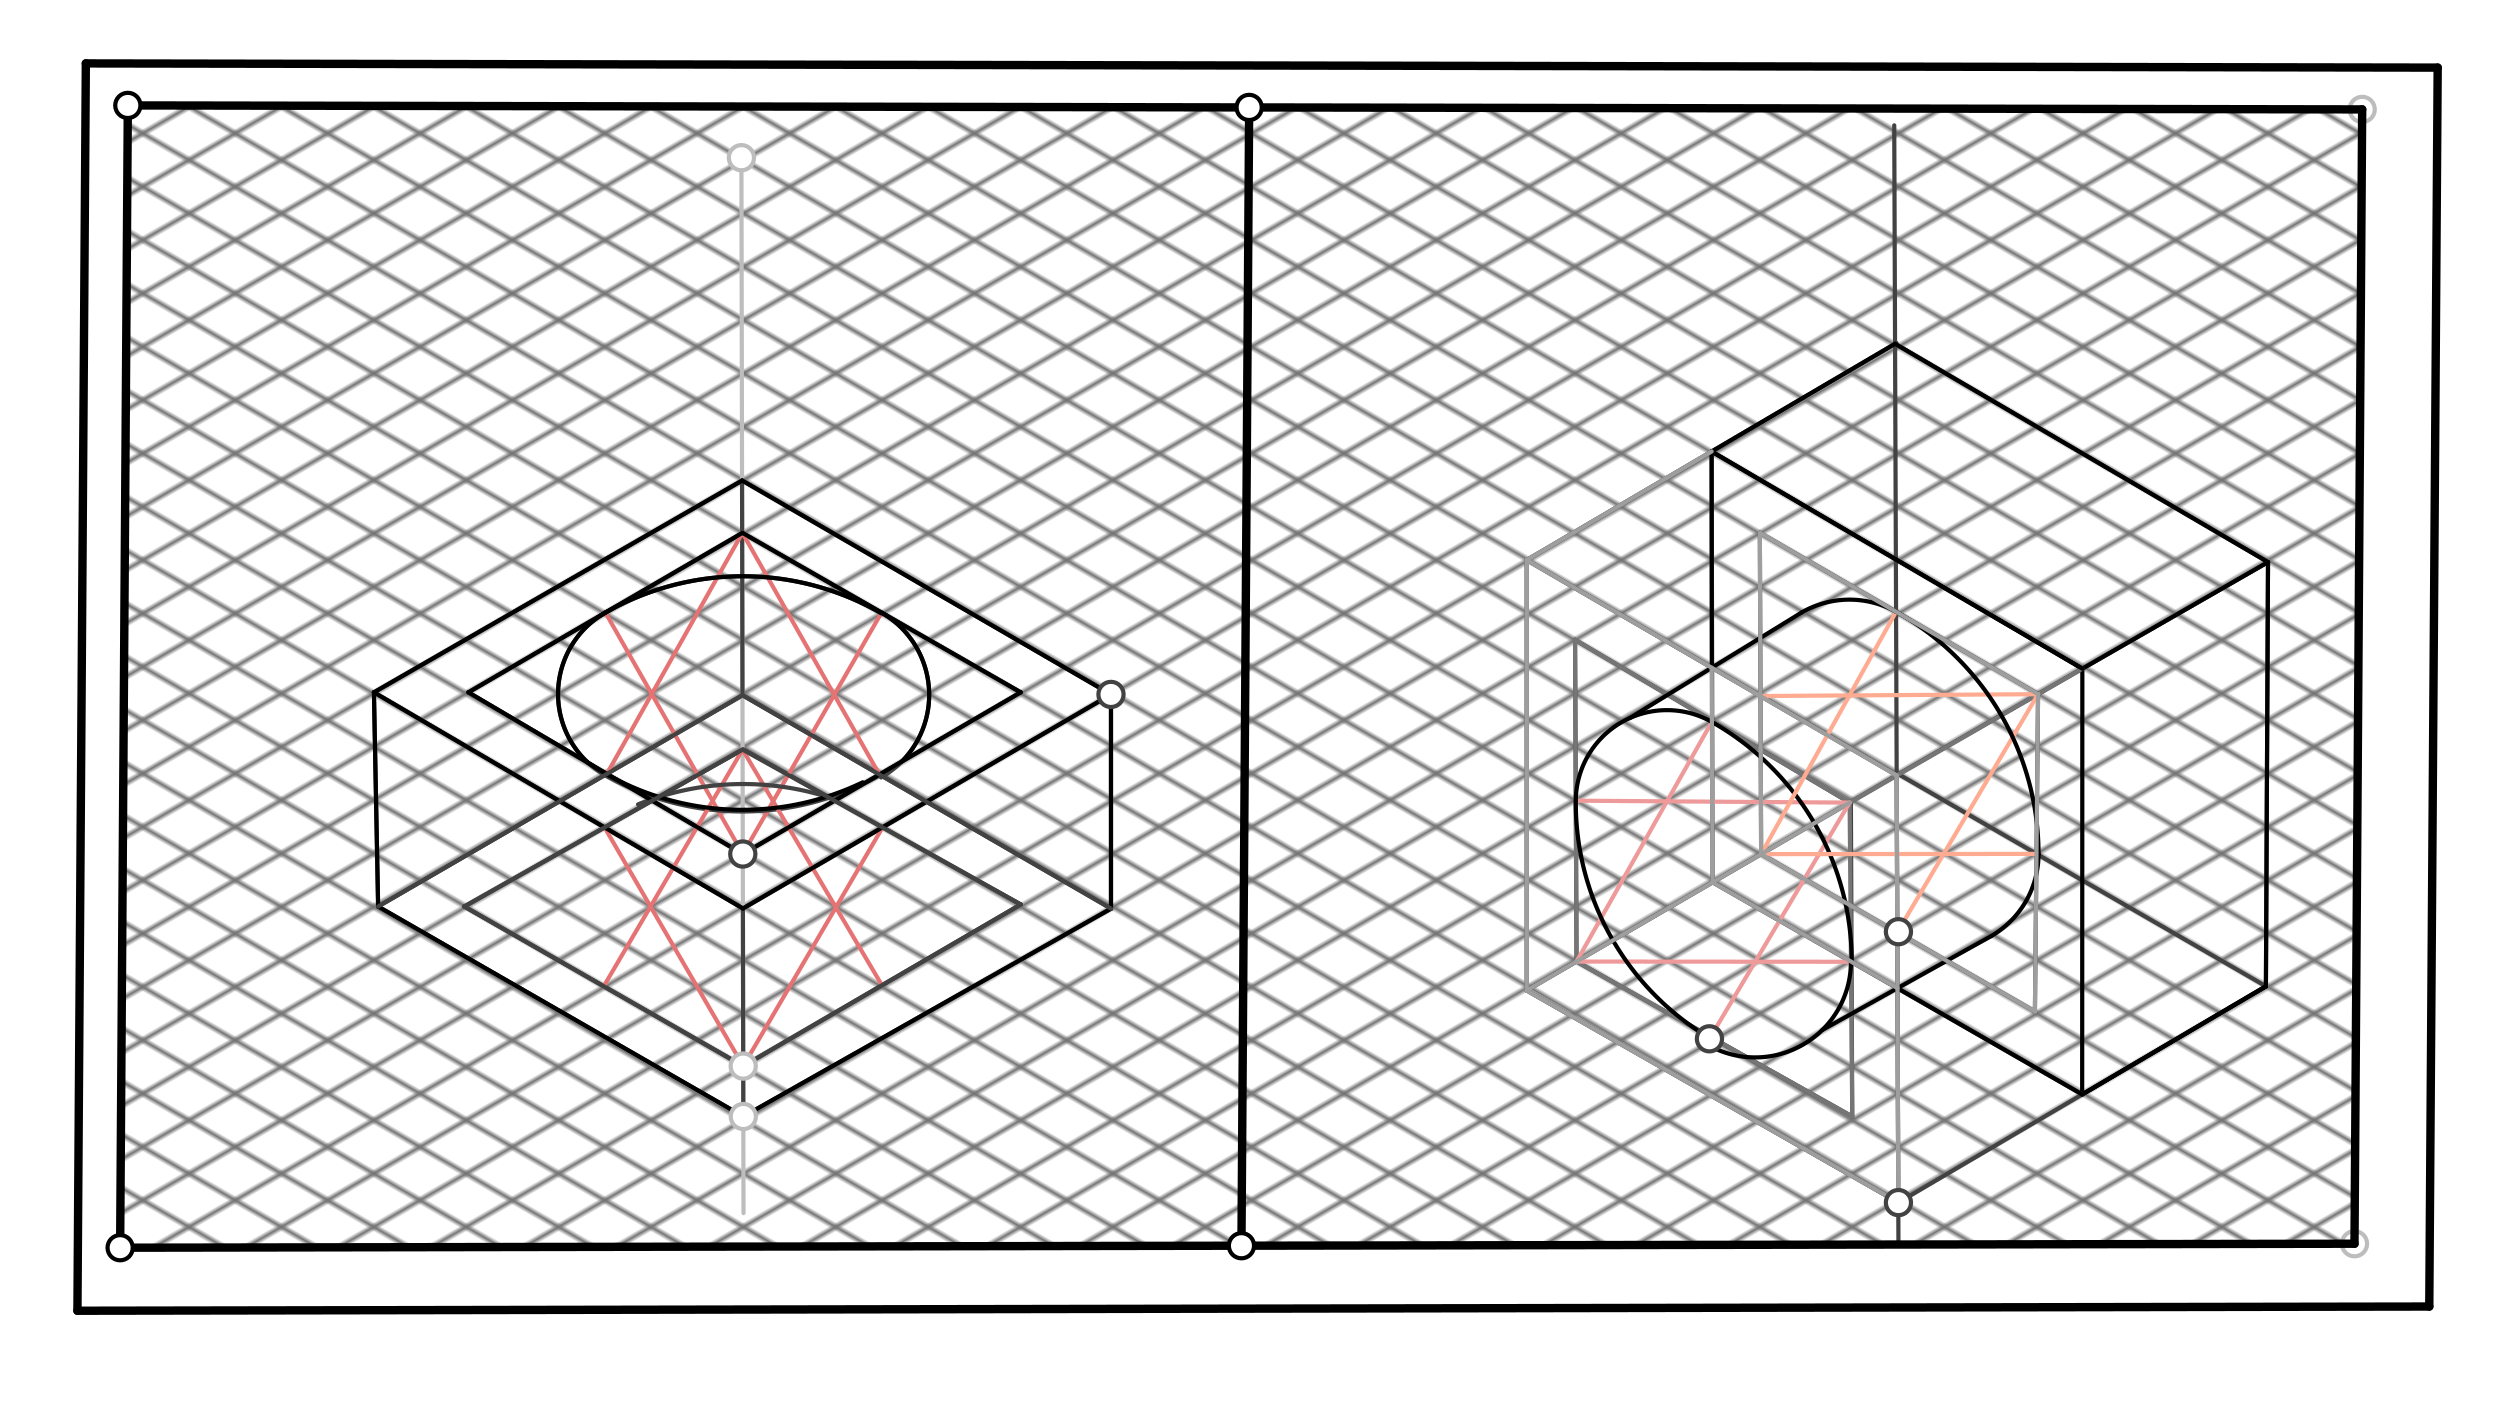 <svg xmlns="http://www.w3.org/2000/svg" class="svg--1it" height="100%" preserveAspectRatio="xMidYMid meet" viewBox="0 0 595.276 334.488" width="100%"><defs><marker id="marker-arrow" markerHeight="16" markerUnits="userSpaceOnUse" markerWidth="24" orient="auto-start-reverse" refX="24" refY="4" viewBox="0 0 24 8"><path d="M 0 0 L 24 4 L 0 8 z" stroke="inherit"></path></marker></defs><g class="aux-layer--1FB"><g class="element--2qn"><defs><pattern height="11" id="fill_21_2hxpe3__pattern-stripes" patternTransform="rotate(-30)" patternUnits="userSpaceOnUse" width="11"><rect fill="#757575" height="1" transform="translate(0,0)" width="11"></rect></pattern></defs><g fill="url(#fill_21_2hxpe3__pattern-stripes)"><path d="M 30.438 25.1 L 28.606 297.094 L 295.601 296.618 L 297.438 25.577 L 30.438 25.1 Z" stroke="none"></path></g></g><g class="element--2qn"><defs><pattern height="11" id="fill_26_cprtvl__pattern-stripes" patternTransform="rotate(-150)" patternUnits="userSpaceOnUse" width="11"><rect fill="#757575" height="1" transform="translate(0,0)" width="11"></rect></pattern></defs><g fill="url(#fill_26_cprtvl__pattern-stripes)"><path d="M 295.601 296.618 L 28.606 297.094 L 30.438 25.1 L 297.438 25.577 L 295.601 296.618 Z" stroke="none"></path></g></g><g class="element--2qn"><defs><pattern height="11" id="fill_33_dcv3r__pattern-stripes" patternTransform="rotate(-150)" patternUnits="userSpaceOnUse" width="11"><rect fill="#757575" height="1" transform="translate(0,0)" width="11"></rect></pattern></defs><g fill="url(#fill_33_dcv3r__pattern-stripes)"><path d="M 560.628 296.144 L 295.601 296.618 L 297.438 25.577 L 562.459 26.05 L 560.628 296.144 Z" stroke="none"></path></g></g><g class="element--2qn"><defs><pattern height="11" id="fill_38_acmo24__pattern-stripes" patternTransform="rotate(-30)" patternUnits="userSpaceOnUse" width="11"><rect fill="#757575" height="1" transform="translate(0,0)" width="11"></rect></pattern></defs><g fill="url(#fill_38_acmo24__pattern-stripes)"><path d="M 297.438 25.577 L 295.601 296.618 L 560.628 296.144 L 562.459 26.05 L 297.438 25.577 Z" stroke="none"></path></g></g><g class="element--2qn"><line stroke="#BDBDBD" stroke-dasharray="none" stroke-linecap="round" stroke-width="1" x1="176.537" x2="177.037" y1="37.55" y2="288.85"></line></g><g class="element--2qn"><line stroke="#424242" stroke-dasharray="none" stroke-linecap="round" stroke-width="1" x1="176.992" x2="264.537" y1="265.848" y2="216.35"></line></g><g class="element--2qn"><line stroke="#424242" stroke-dasharray="none" stroke-linecap="round" stroke-width="1" x1="176.992" x2="90.037" y1="265.848" y2="215.85"></line></g><g class="element--2qn"><line stroke="#424242" stroke-dasharray="none" stroke-linecap="round" stroke-width="1" x1="176.792" x2="264.537" y1="165.547" y2="216.35"></line></g><g class="element--2qn"><line stroke="#424242" stroke-dasharray="none" stroke-linecap="round" stroke-width="1" x1="90.037" x2="176.792" y1="215.85" y2="165.547"></line></g><g class="element--2qn"><line stroke="#424242" stroke-dasharray="none" stroke-linecap="round" stroke-width="1" x1="176.968" x2="243.037" y1="253.849" y2="215.35"></line></g><g class="element--2qn"><line stroke="#424242" stroke-dasharray="none" stroke-linecap="round" stroke-width="1" x1="243.037" x2="176.949" y1="215.35" y2="178.425"></line></g><g class="element--2qn"><line stroke="#424242" stroke-dasharray="none" stroke-linecap="round" stroke-width="1" x1="176.949" x2="110.537" y1="178.425" y2="215.85"></line></g><g class="element--2qn"><line stroke="#424242" stroke-dasharray="none" stroke-linecap="round" stroke-width="1" x1="110.537" x2="176.968" y1="215.85" y2="253.849"></line></g><g class="element--2qn"><line stroke="#424242" stroke-dasharray="none" stroke-linecap="round" stroke-width="1" x1="264.537" x2="264.537" y1="165.35" y2="216.35"></line></g><g class="element--2qn"><line stroke="#424242" stroke-dasharray="none" stroke-linecap="round" stroke-width="1" x1="264.537" x2="176.756" y1="165.35" y2="114.389"></line></g><g class="element--2qn"><line stroke="#424242" stroke-dasharray="none" stroke-linecap="round" stroke-width="1" x1="264.537" x2="176.92" y1="165.35" y2="216.335"></line></g><g class="element--2qn"><line stroke="#424242" stroke-dasharray="none" stroke-linecap="round" stroke-width="1" x1="176.92" x2="89.037" y1="216.335" y2="164.85"></line></g><g class="element--2qn"><line stroke="#424242" stroke-dasharray="none" stroke-linecap="round" stroke-width="1" x1="89.037" x2="176.756" y1="164.85" y2="114.389"></line></g><g class="element--2qn"><line stroke="#424242" stroke-dasharray="none" stroke-linecap="round" stroke-width="1" x1="89.037" x2="90.037" y1="164.85" y2="215.85"></line></g><g class="element--2qn"><line stroke="#424242" stroke-dasharray="none" stroke-linecap="round" stroke-width="1" x1="176.69" x2="176.792" y1="114.427" y2="165.547"></line></g><g class="element--2qn"><line stroke="#424242" stroke-dasharray="none" stroke-linecap="round" stroke-width="1" x1="176.893" x2="176.992" y1="216.319" y2="265.848"></line></g><g class="element--2qn"><line stroke="#424242" stroke-dasharray="none" stroke-linecap="round" stroke-width="1" x1="176.867" x2="243.037" y1="203.35" y2="164.85"></line></g><g class="element--2qn"><line stroke="#424242" stroke-dasharray="none" stroke-linecap="round" stroke-width="1" x1="243.037" x2="176.775" y1="164.85" y2="126.885"></line></g><g class="element--2qn"><line stroke="#424242" stroke-dasharray="none" stroke-linecap="round" stroke-width="1" x1="176.775" x2="111.537" y1="126.885" y2="164.85"></line></g><g class="element--2qn"><line stroke="#424242" stroke-dasharray="none" stroke-linecap="round" stroke-width="1" x1="111.537" x2="176.867" y1="164.85" y2="203.35"></line></g><g class="element--2qn"><line stroke="#E57373" stroke-dasharray="none" stroke-linecap="round" stroke-width="1" x1="144.156" x2="176.867" y1="145.868" y2="203.35"></line></g><g class="element--2qn"><line stroke="#E57373" stroke-dasharray="none" stroke-linecap="round" stroke-width="1" x1="176.867" x2="209.906" y1="203.35" y2="145.868"></line></g><g class="element--2qn"><line stroke="#E57373" stroke-dasharray="none" stroke-linecap="round" stroke-width="1" x1="176.775" x2="144.496" y1="126.885" y2="184.273"></line></g><g class="element--2qn"><line stroke="#E57373" stroke-dasharray="none" stroke-linecap="round" stroke-width="1" x1="176.775" x2="209.396" y1="126.885" y2="184.424"></line></g><g class="element--2qn"><path d="M 144.156 145.868 A 22.311 22.311 0 0 0 144.253 184.705" fill="none" stroke="#424242" stroke-dasharray="none" stroke-linecap="round" stroke-width="1"></path></g><g class="element--2qn"><path d="M 209.906 145.868 A 22.599 22.599 0 0 1 209.791 185.12" fill="none" stroke="#424242" stroke-dasharray="none" stroke-linecap="round" stroke-width="1"></path></g><g class="element--2qn"><path d="M 144.156 145.868 A 66.138 66.138 0 0 1 209.825 146.009" fill="none" stroke="#424242" stroke-dasharray="none" stroke-linecap="round" stroke-width="1"></path></g><g class="element--2qn"><path d="M 144.253 184.705 A 66.339 66.339 0 0 0 209.894 184.365" fill="none" stroke="#424242" stroke-dasharray="none" stroke-linecap="round" stroke-width="1"></path></g><g class="element--2qn"><line stroke="#E57373" stroke-dasharray="none" stroke-linecap="round" stroke-width="1" x1="143.951" x2="176.968" y1="197.02" y2="253.849"></line></g><g class="element--2qn"><line stroke="#E57373" stroke-dasharray="none" stroke-linecap="round" stroke-width="1" x1="176.968" x2="210.17" y1="253.849" y2="196.986"></line></g><g class="element--2qn"><line stroke="#E57373" stroke-dasharray="none" stroke-linecap="round" stroke-width="1" x1="176.818" x2="143.753" y1="178.499" y2="234.85"></line></g><g class="element--2qn"><line stroke="#E57373" stroke-dasharray="none" stroke-linecap="round" stroke-width="1" x1="176.818" x2="210.003" y1="178.499" y2="234.6"></line></g><g class="element--2qn"><path d="M 197.496 189.905 A 67.159 67.159 0 0 0 151.931 191.532" fill="none" stroke="#424242" stroke-dasharray="none" stroke-linecap="round" stroke-width="1"></path></g><g class="element--2qn"><line stroke="#000000" stroke-dasharray="none" stroke-linecap="round" stroke-width="1" x1="89.037" x2="176.69" y1="164.85" y2="114.427"></line></g><g class="element--2qn"><line stroke="#000000" stroke-dasharray="none" stroke-linecap="round" stroke-width="1" x1="176.69" x2="264.537" y1="114.427" y2="165.35"></line></g><g class="element--2qn"><line stroke="#000000" stroke-dasharray="none" stroke-linecap="round" stroke-width="1" x1="264.537" x2="176.893" y1="165.35" y2="216.319"></line></g><g class="element--2qn"><line stroke="#000000" stroke-dasharray="none" stroke-linecap="round" stroke-width="1" x1="176.893" x2="89.037" y1="216.319" y2="164.85"></line></g><g class="element--2qn"><line stroke="#000000" stroke-dasharray="none" stroke-linecap="round" stroke-width="1" x1="89.037" x2="90.037" y1="164.85" y2="215.85"></line></g><g class="element--2qn"><line stroke="#000000" stroke-dasharray="none" stroke-linecap="round" stroke-width="1" x1="90.037" x2="176.992" y1="215.85" y2="265.848"></line></g><g class="element--2qn"><line stroke="#000000" stroke-dasharray="none" stroke-linecap="round" stroke-width="1" x1="176.992" x2="264.537" y1="265.848" y2="216.35"></line></g><g class="element--2qn"><line stroke="#000000" stroke-dasharray="none" stroke-linecap="round" stroke-width="1" x1="111.537" x2="176.775" y1="164.85" y2="126.885"></line></g><g class="element--2qn"><line stroke="#000000" stroke-dasharray="none" stroke-linecap="round" stroke-width="1" x1="176.775" x2="243.037" y1="126.885" y2="164.85"></line></g><g class="element--2qn"><line stroke="#000000" stroke-dasharray="none" stroke-linecap="round" stroke-width="1" x1="243.037" x2="176.867" y1="164.85" y2="203.35"></line></g><g class="element--2qn"><line stroke="#000000" stroke-dasharray="none" stroke-linecap="round" stroke-width="1" x1="176.867" x2="111.537" y1="203.35" y2="164.85"></line></g><g class="element--2qn"><path d="M 144.156 145.868 A 22.311 22.311 0 0 0 140.072 181.666" fill="none" stroke="#000000" stroke-dasharray="none" stroke-linecap="round" stroke-width="1"></path></g><g class="element--2qn"><path d="M 209.906 145.868 A 22.599 22.599 0 0 1 214.763 181.301" fill="none" stroke="#000000" stroke-dasharray="none" stroke-linecap="round" stroke-width="1"></path></g><g class="element--2qn"><path d="M 143.783 146.085 A 66.135 66.135 0 0 1 209.824 146.011" fill="none" stroke="#000000" stroke-dasharray="none" stroke-linecap="round" stroke-width="1"></path></g><g class="element--2qn"><path d="M 140.072 181.666 A 65.94 65.94 0 0 0 205.41 186.283" fill="none" stroke="#000000" stroke-dasharray="none" stroke-linecap="round" stroke-width="1"></path></g><g class="element--2qn"><line stroke="#000000" stroke-dasharray="none" stroke-linecap="round" stroke-width="1" x1="264.537" x2="264.537" y1="165.35" y2="216.35"></line></g><g class="element--2qn"><line stroke="#424242" stroke-dasharray="none" stroke-linecap="round" stroke-width="1" x1="110.537" x2="176.818" y1="215.85" y2="178.499"></line></g><g class="element--2qn"><line stroke="#424242" stroke-dasharray="none" stroke-linecap="round" stroke-width="1" x1="176.818" x2="243.037" y1="178.499" y2="215.35"></line></g><g class="element--2qn"><line stroke="#424242" stroke-dasharray="none" stroke-linecap="round" stroke-width="1" x1="243.037" x2="176.968" y1="215.35" y2="253.849"></line></g><g class="element--2qn"><line stroke="#424242" stroke-dasharray="none" stroke-linecap="round" stroke-width="1" x1="176.968" x2="110.537" y1="253.849" y2="215.85"></line></g><g class="element--2qn"><line stroke="#424242" stroke-dasharray="none" stroke-linecap="round" stroke-width="1" x1="90.037" x2="176.792" y1="215.85" y2="165.547"></line></g><g class="element--2qn"><line stroke="#424242" stroke-dasharray="none" stroke-linecap="round" stroke-width="1" x1="176.792" x2="264.537" y1="165.547" y2="216.35"></line></g><g class="element--2qn"><line stroke="#424242" stroke-dasharray="none" stroke-linecap="round" stroke-width="1" x1="452.037" x2="539.537" y1="286.35" y2="234.85"></line></g><g class="element--2qn"><line stroke="#424242" stroke-dasharray="none" stroke-linecap="round" stroke-width="1" x1="539.537" x2="452.037" y1="234.85" y2="184.35"></line></g><g class="element--2qn"><line stroke="#424242" stroke-dasharray="none" stroke-linecap="round" stroke-width="1" x1="451.037" x2="452.04" y1="29.85" y2="296.338"></line></g><g class="element--2qn"><line stroke="#424242" stroke-dasharray="none" stroke-linecap="round" stroke-width="1" x1="452.037" x2="363.537" y1="184.35" y2="235.85"></line></g><g class="element--2qn"><line stroke="#424242" stroke-dasharray="none" stroke-linecap="round" stroke-width="1" x1="363.537" x2="452.037" y1="235.85" y2="286.35"></line></g><g class="element--2qn"><line stroke="#424242" stroke-dasharray="none" stroke-linecap="round" stroke-width="1" x1="451.62" x2="540.037" y1="184.593" y2="133.85"></line></g><g class="element--2qn"><line stroke="#424242" stroke-dasharray="none" stroke-linecap="round" stroke-width="1" x1="540.037" x2="539.537" y1="133.85" y2="234.85"></line></g><g class="element--2qn"><line stroke="#424242" stroke-dasharray="none" stroke-linecap="round" stroke-width="1" x1="451.62" x2="363.537" y1="184.593" y2="133.35"></line></g><g class="element--2qn"><line stroke="#424242" stroke-dasharray="none" stroke-linecap="round" stroke-width="1" x1="363.537" x2="363.537" y1="133.35" y2="235.85"></line></g><g class="element--2qn"><line stroke="#424242" stroke-dasharray="none" stroke-linecap="round" stroke-width="1" x1="363.537" x2="451.574" y1="133.35" y2="81.657"></line></g><g class="element--2qn"><line stroke="#424242" stroke-dasharray="none" stroke-linecap="round" stroke-width="1" x1="451.233" x2="540.037" y1="81.857" y2="133.85"></line></g><g class="element--2qn"><line stroke="#000000" stroke-dasharray="none" stroke-linecap="round" stroke-width="1" x1="407.556" x2="451.233" y1="107.503" y2="81.857"></line></g><g class="element--2qn"><line stroke="#000000" stroke-dasharray="none" stroke-linecap="round" stroke-width="1" x1="451.233" x2="540.037" y1="81.857" y2="133.85"></line></g><g class="element--2qn"><line stroke="#000000" stroke-dasharray="none" stroke-linecap="round" stroke-width="1" x1="540.037" x2="495.829" y1="133.85" y2="159.222"></line></g><g class="element--2qn"><line stroke="#000000" stroke-dasharray="none" stroke-linecap="round" stroke-width="1" x1="495.829" x2="407.556" y1="159.222" y2="107.503"></line></g><g class="element--2qn"><line stroke="#000000" stroke-dasharray="none" stroke-linecap="round" stroke-width="1" x1="495.829" x2="495.787" y1="159.222" y2="260.6"></line></g><g class="element--2qn"><line stroke="#000000" stroke-dasharray="none" stroke-linecap="round" stroke-width="1" x1="495.787" x2="539.537" y1="260.6" y2="234.85"></line></g><g class="element--2qn"><line stroke="#000000" stroke-dasharray="none" stroke-linecap="round" stroke-width="1" x1="540.037" x2="539.537" y1="133.85" y2="234.85"></line></g><g class="element--2qn"><line stroke="#000000" stroke-dasharray="none" stroke-linecap="round" stroke-width="1" x1="495.787" x2="539.537" y1="260.6" y2="234.85"></line></g><g class="element--2qn"><line stroke="#424242" stroke-dasharray="none" stroke-linecap="round" stroke-width="1" x1="407.556" x2="407.787" y1="107.503" y2="210.1"></line></g><g class="element--2qn"><line stroke="#424242" stroke-dasharray="none" stroke-linecap="round" stroke-width="1" x1="407.787" x2="495.787" y1="210.1" y2="260.6"></line></g><g class="element--2qn"><line stroke="#424242" stroke-dasharray="none" stroke-linecap="round" stroke-width="1" x1="419.343" x2="484.537" y1="203.375" y2="240.85"></line></g><g class="element--2qn"><line stroke="#424242" stroke-dasharray="none" stroke-linecap="round" stroke-width="1" x1="484.537" x2="485.282" y1="240.85" y2="165.166"></line></g><g class="element--2qn"><line stroke="#424242" stroke-dasharray="none" stroke-linecap="round" stroke-width="1" x1="485.281" x2="419.037" y1="165.275" y2="126.85"></line></g><g class="element--2qn"><line stroke="#424242" stroke-dasharray="none" stroke-linecap="round" stroke-width="1" x1="419.037" x2="419.343" y1="126.85" y2="203.375"></line></g><g class="element--2qn"><line stroke="#424242" stroke-dasharray="none" stroke-linecap="round" stroke-width="1" x1="375.389" x2="441.037" y1="228.954" y2="265.85"></line></g><g class="element--2qn"><line stroke="#424242" stroke-dasharray="none" stroke-linecap="round" stroke-width="1" x1="441.037" x2="440.717" y1="265.85" y2="191.291"></line></g><g class="element--2qn"><line stroke="#424242" stroke-dasharray="none" stroke-linecap="round" stroke-width="1" x1="440.717" x2="375.037" y1="191.291" y2="152.35"></line></g><g class="element--2qn"><line stroke="#424242" stroke-dasharray="none" stroke-linecap="round" stroke-width="1" x1="375.037" x2="375.389" y1="152.35" y2="228.954"></line></g><g class="element--2qn"><line stroke="#757575" stroke-dasharray="none" stroke-linecap="round" stroke-width="1" x1="363.537" x2="363.537" y1="133.35" y2="235.85"></line></g><g class="element--2qn"><line stroke="#757575" stroke-dasharray="none" stroke-linecap="round" stroke-width="1" x1="363.537" x2="452.003" y1="235.85" y2="286.33"></line></g><g class="element--2qn"><line stroke="#757575" stroke-dasharray="none" stroke-linecap="round" stroke-width="1" x1="452.003" x2="451.62" y1="286.33" y2="184.593"></line></g><g class="element--2qn"><line stroke="#757575" stroke-dasharray="none" stroke-linecap="round" stroke-width="1" x1="451.62" x2="363.537" y1="184.593" y2="133.35"></line></g><g class="element--2qn"><line stroke="#757575" stroke-dasharray="none" stroke-linecap="round" stroke-width="1" x1="363.537" x2="407.556" y1="133.35" y2="107.503"></line></g><g class="element--2qn"><line stroke="#757575" stroke-dasharray="none" stroke-linecap="round" stroke-width="1" x1="440.416" x2="495.829" y1="191.113" y2="159.222"></line></g><g class="element--2qn"><line stroke="#757575" stroke-dasharray="none" stroke-linecap="round" stroke-width="1" x1="375.037" x2="440.416" y1="152.35" y2="191.113"></line></g><g class="element--2qn"><line stroke="#757575" stroke-dasharray="none" stroke-linecap="round" stroke-width="1" x1="375.037" x2="375.389" y1="152.35" y2="228.954"></line></g><g class="element--2qn"><line stroke="#757575" stroke-dasharray="none" stroke-linecap="round" stroke-width="1" x1="375.389" x2="441.037" y1="228.954" y2="265.85"></line></g><g class="element--2qn"><line stroke="#757575" stroke-dasharray="none" stroke-linecap="round" stroke-width="1" x1="441.037" x2="440.416" y1="265.85" y2="191.113"></line></g><g class="element--2qn"><line stroke="#000000" stroke-dasharray="none" stroke-linecap="round" stroke-width="1" x1="407.556" x2="495.829" y1="107.503" y2="159.222"></line></g><g class="element--2qn"><line stroke="#EF9A9A" stroke-dasharray="none" stroke-linecap="round" stroke-width="1" x1="375.389" x2="407.701" y1="228.954" y2="171.716"></line></g><g class="element--2qn"><line stroke="#EF9A9A" stroke-dasharray="none" stroke-linecap="round" stroke-width="1" x1="375.389" x2="440.731" y1="228.954" y2="229.005"></line></g><g class="element--2qn"><line stroke="#EF9A9A" stroke-dasharray="none" stroke-linecap="round" stroke-width="1" x1="440.416" x2="375.213" y1="191.113" y2="190.652"></line></g><g class="element--2qn"><line stroke="#EF9A9A" stroke-dasharray="none" stroke-linecap="round" stroke-width="1" x1="440.416" x2="407.037" y1="191.113" y2="247.35"></line></g><g class="element--2qn"><path d="M 375.213 190.652 A 21.712 21.712 0 0 1 407.598 171.898" fill="none" stroke="#000000" stroke-dasharray="none" stroke-linecap="round" stroke-width="1"></path></g><g class="element--2qn"><path d="M 375.213 190.652 A 65.205 65.205 0 0 0 407.136 247.185" fill="none" stroke="#000000" stroke-dasharray="none" stroke-linecap="round" stroke-width="1"></path></g><g class="element--2qn"><path d="M 407.598 171.898 A 65.519 65.519 0 0 1 440.908 229.005" fill="none" stroke="#000000" stroke-dasharray="none" stroke-linecap="round" stroke-width="1"></path></g><g class="element--2qn"><line stroke="#FFAB91" stroke-dasharray="none" stroke-linecap="round" stroke-width="1" x1="485.281" x2="419.193" y1="165.292" y2="165.728"></line></g><g class="element--2qn"><line stroke="#FFAB91" stroke-dasharray="none" stroke-linecap="round" stroke-width="1" x1="485.281" x2="451.76" y1="165.292" y2="222.009"></line></g><g class="element--2qn"><line stroke="#FFAB91" stroke-dasharray="none" stroke-linecap="round" stroke-width="1" x1="419.343" x2="451.473" y1="203.375" y2="145.664"></line></g><g class="element--2qn"><line stroke="#FFAB91" stroke-dasharray="none" stroke-linecap="round" stroke-width="1" x1="419.343" x2="484.907" y1="203.375" y2="203.32"></line></g><g class="element--2qn"><path d="M 451.473 145.664 A 66.052 66.052 0 0 1 485.396 203.32" fill="none" stroke="#000000" stroke-dasharray="none" stroke-linecap="round" stroke-width="1"></path></g><g class="element--2qn"><path d="M 451.473 145.664 A 22.804 22.804 0 0 0 429.073 145.786" fill="none" stroke="#000000" stroke-dasharray="none" stroke-linecap="round" stroke-width="1"></path></g><g class="element--2qn"><line stroke="#000000" stroke-dasharray="none" stroke-linecap="round" stroke-width="1" x1="388.048" x2="429.073" y1="170.991" y2="145.786"></line></g><g class="element--2qn"><path d="M 440.731 229.005 A 22.795 22.795 0 0 1 406.302 248.589" fill="none" stroke="#000000" stroke-dasharray="none" stroke-linecap="round" stroke-width="1"></path></g><g class="element--2qn"><path d="M 485.396 203.32 A 22.601 22.601 0 0 1 474.139 222.886" fill="none" stroke="#000000" stroke-dasharray="none" stroke-linecap="round" stroke-width="1"></path></g><g class="element--2qn"><line stroke="#000000" stroke-dasharray="none" stroke-linecap="round" stroke-width="1" x1="474.139" x2="433.959" y1="222.886" y2="245.216"></line></g><g class="element--2qn"><line stroke="#000000" stroke-dasharray="none" stroke-linecap="round" stroke-width="1" x1="407.556" x2="407.595" y1="107.503" y2="158.981"></line></g><g class="element--2qn"><line stroke="#000000" stroke-dasharray="none" stroke-linecap="round" stroke-width="1" x1="495.787" x2="451.81" y1="260.6" y2="235.295"></line></g><g class="element--2qn"><line stroke="#9E9E9E" stroke-dasharray="none" stroke-linecap="round" stroke-width="1" x1="407.556" x2="363.537" y1="107.503" y2="133.35"></line></g><g class="element--2qn"><line stroke="#9E9E9E" stroke-dasharray="none" stroke-linecap="round" stroke-width="1" x1="363.537" x2="363.537" y1="133.35" y2="235.85"></line></g><g class="element--2qn"><line stroke="#9E9E9E" stroke-dasharray="none" stroke-linecap="round" stroke-width="1" x1="363.537" x2="452.003" y1="235.85" y2="286.33"></line></g><g class="element--2qn"><line stroke="#9E9E9E" stroke-dasharray="none" stroke-linecap="round" stroke-width="1" x1="452.003" x2="451.62" y1="286.33" y2="184.665"></line></g><g class="element--2qn"><line stroke="#9E9E9E" stroke-dasharray="none" stroke-linecap="round" stroke-width="1" x1="363.537" x2="451.62" y1="133.35" y2="184.665"></line></g><g class="element--2qn"><line stroke="#9E9E9E" stroke-dasharray="none" stroke-linecap="round" stroke-width="1" x1="419.037" x2="485.281" y1="126.85" y2="165.292"></line></g><g class="element--2qn"><line stroke="#9E9E9E" stroke-dasharray="none" stroke-linecap="round" stroke-width="1" x1="485.281" x2="484.537" y1="165.292" y2="240.85"></line></g><g class="element--2qn"><line stroke="#9E9E9E" stroke-dasharray="none" stroke-linecap="round" stroke-width="1" x1="484.537" x2="419.343" y1="240.85" y2="203.375"></line></g><g class="element--2qn"><line stroke="#9E9E9E" stroke-dasharray="none" stroke-linecap="round" stroke-width="1" x1="419.343" x2="419.037" y1="203.375" y2="126.85"></line></g><g class="element--2qn"><line stroke="#9E9E9E" stroke-dasharray="none" stroke-linecap="round" stroke-width="1" x1="451.81" x2="407.787" y1="235.295" y2="210.1"></line></g><g class="element--2qn"><line stroke="#9E9E9E" stroke-dasharray="none" stroke-linecap="round" stroke-width="1" x1="363.537" x2="407.787" y1="235.85" y2="210.1"></line></g><g class="element--2qn"><line stroke="#9E9E9E" stroke-dasharray="none" stroke-linecap="round" stroke-width="1" x1="407.787" x2="440.416" y1="210.1" y2="191.113"></line></g><g class="element--2qn"><line stroke="#9E9E9E" stroke-dasharray="none" stroke-linecap="round" stroke-width="1" x1="407.566" x2="407.787" y1="159" y2="210.1"></line></g><g class="element--2qn"><circle cx="560.628" cy="296.144" r="3" stroke="#BDBDBD" stroke-width="1" fill="#ffffff"></circle>}</g><g class="element--2qn"><circle cx="562.459" cy="26.05" r="3" stroke="#BDBDBD" stroke-width="1" fill="#ffffff"></circle>}</g><g class="element--2qn"><circle cx="176.537" cy="37.55" r="3" stroke="#BDBDBD" stroke-width="1" fill="#ffffff"></circle>}</g><g class="element--2qn"><circle cx="176.992" cy="265.848" r="3" stroke="#BDBDBD" stroke-width="1" fill="#ffffff"></circle>}</g><g class="element--2qn"><circle cx="176.968" cy="253.849" r="3" stroke="#BDBDBD" stroke-width="1" fill="#ffffff"></circle>}</g><g class="element--2qn"><circle cx="264.537" cy="165.35" r="3" stroke="#424242" stroke-width="1" fill="#ffffff"></circle>}</g><g class="element--2qn"><circle cx="176.867" cy="203.35" r="3" stroke="#424242" stroke-width="1" fill="#ffffff"></circle>}</g><g class="element--2qn"><circle cx="452.037" cy="286.35" r="3" stroke="#424242" stroke-width="1" fill="#ffffff"></circle>}</g><g class="element--2qn"><circle cx="407.037" cy="247.35" r="3" stroke="#424242" stroke-width="1" fill="#ffffff"></circle>}</g><g class="element--2qn"><circle cx="452.037" cy="221.85" r="3" stroke="#424242" stroke-width="1" fill="#ffffff"></circle>}</g></g><g class="main-layer--3Vd"><g class="element--2qn"><line stroke="#000000" stroke-dasharray="none" stroke-linecap="round" stroke-width="2" x1="20.438" x2="580.438" y1="15.1" y2="16.1"></line></g><g class="element--2qn"><line stroke="#000000" stroke-dasharray="none" stroke-linecap="round" stroke-width="2" x1="20.438" x2="18.438" y1="15.1" y2="312.1"></line></g><g class="element--2qn"><line stroke="#000000" stroke-dasharray="none" stroke-linecap="round" stroke-width="2" x1="18.438" x2="578.438" y1="312.1" y2="311.1"></line></g><g class="element--2qn"><line stroke="#000000" stroke-dasharray="none" stroke-linecap="round" stroke-width="2" x1="578.438" x2="580.438" y1="311.1" y2="16.1"></line></g><g class="element--2qn"><line stroke="#000000" stroke-dasharray="none" stroke-linecap="round" stroke-width="2" x1="30.438" x2="297.438" y1="25.1" y2="25.577"></line></g><g class="element--2qn"><line stroke="#000000" stroke-dasharray="none" stroke-linecap="round" stroke-width="2" x1="30.438" x2="28.606" y1="25.1" y2="297.094"></line></g><g class="element--2qn"><line stroke="#000000" stroke-dasharray="none" stroke-linecap="round" stroke-width="2" x1="297.438" x2="295.601" y1="25.577" y2="296.618"></line></g><g class="element--2qn"><line stroke="#000000" stroke-dasharray="none" stroke-linecap="round" stroke-width="2" x1="28.606" x2="295.601" y1="297.094" y2="296.618"></line></g><g class="element--2qn"><line stroke="#000000" stroke-dasharray="none" stroke-linecap="round" stroke-width="2" x1="297.438" x2="562.459" y1="25.577" y2="26.05"></line></g><g class="element--2qn"><line stroke="#000000" stroke-dasharray="none" stroke-linecap="round" stroke-width="2" x1="562.459" x2="560.628" y1="26.05" y2="296.144"></line></g><g class="element--2qn"><line stroke="#000000" stroke-dasharray="none" stroke-linecap="round" stroke-width="2" x1="295.601" x2="560.628" y1="296.618" y2="296.144"></line></g><g class="element--2qn"><circle cx="30.438" cy="25.1" r="3" stroke="#000000" stroke-width="1" fill="#ffffff"></circle>}</g><g class="element--2qn"><circle cx="297.438" cy="25.577" r="3" stroke="#000000" stroke-width="1" fill="#ffffff"></circle>}</g><g class="element--2qn"><circle cx="28.606" cy="297.094" r="3" stroke="#000000" stroke-width="1" fill="#ffffff"></circle>}</g><g class="element--2qn"><circle cx="295.601" cy="296.618" r="3" stroke="#000000" stroke-width="1" fill="#ffffff"></circle>}</g></g><g class="snaps-layer--2PT"></g><g class="temp-layer--rAP"></g></svg>